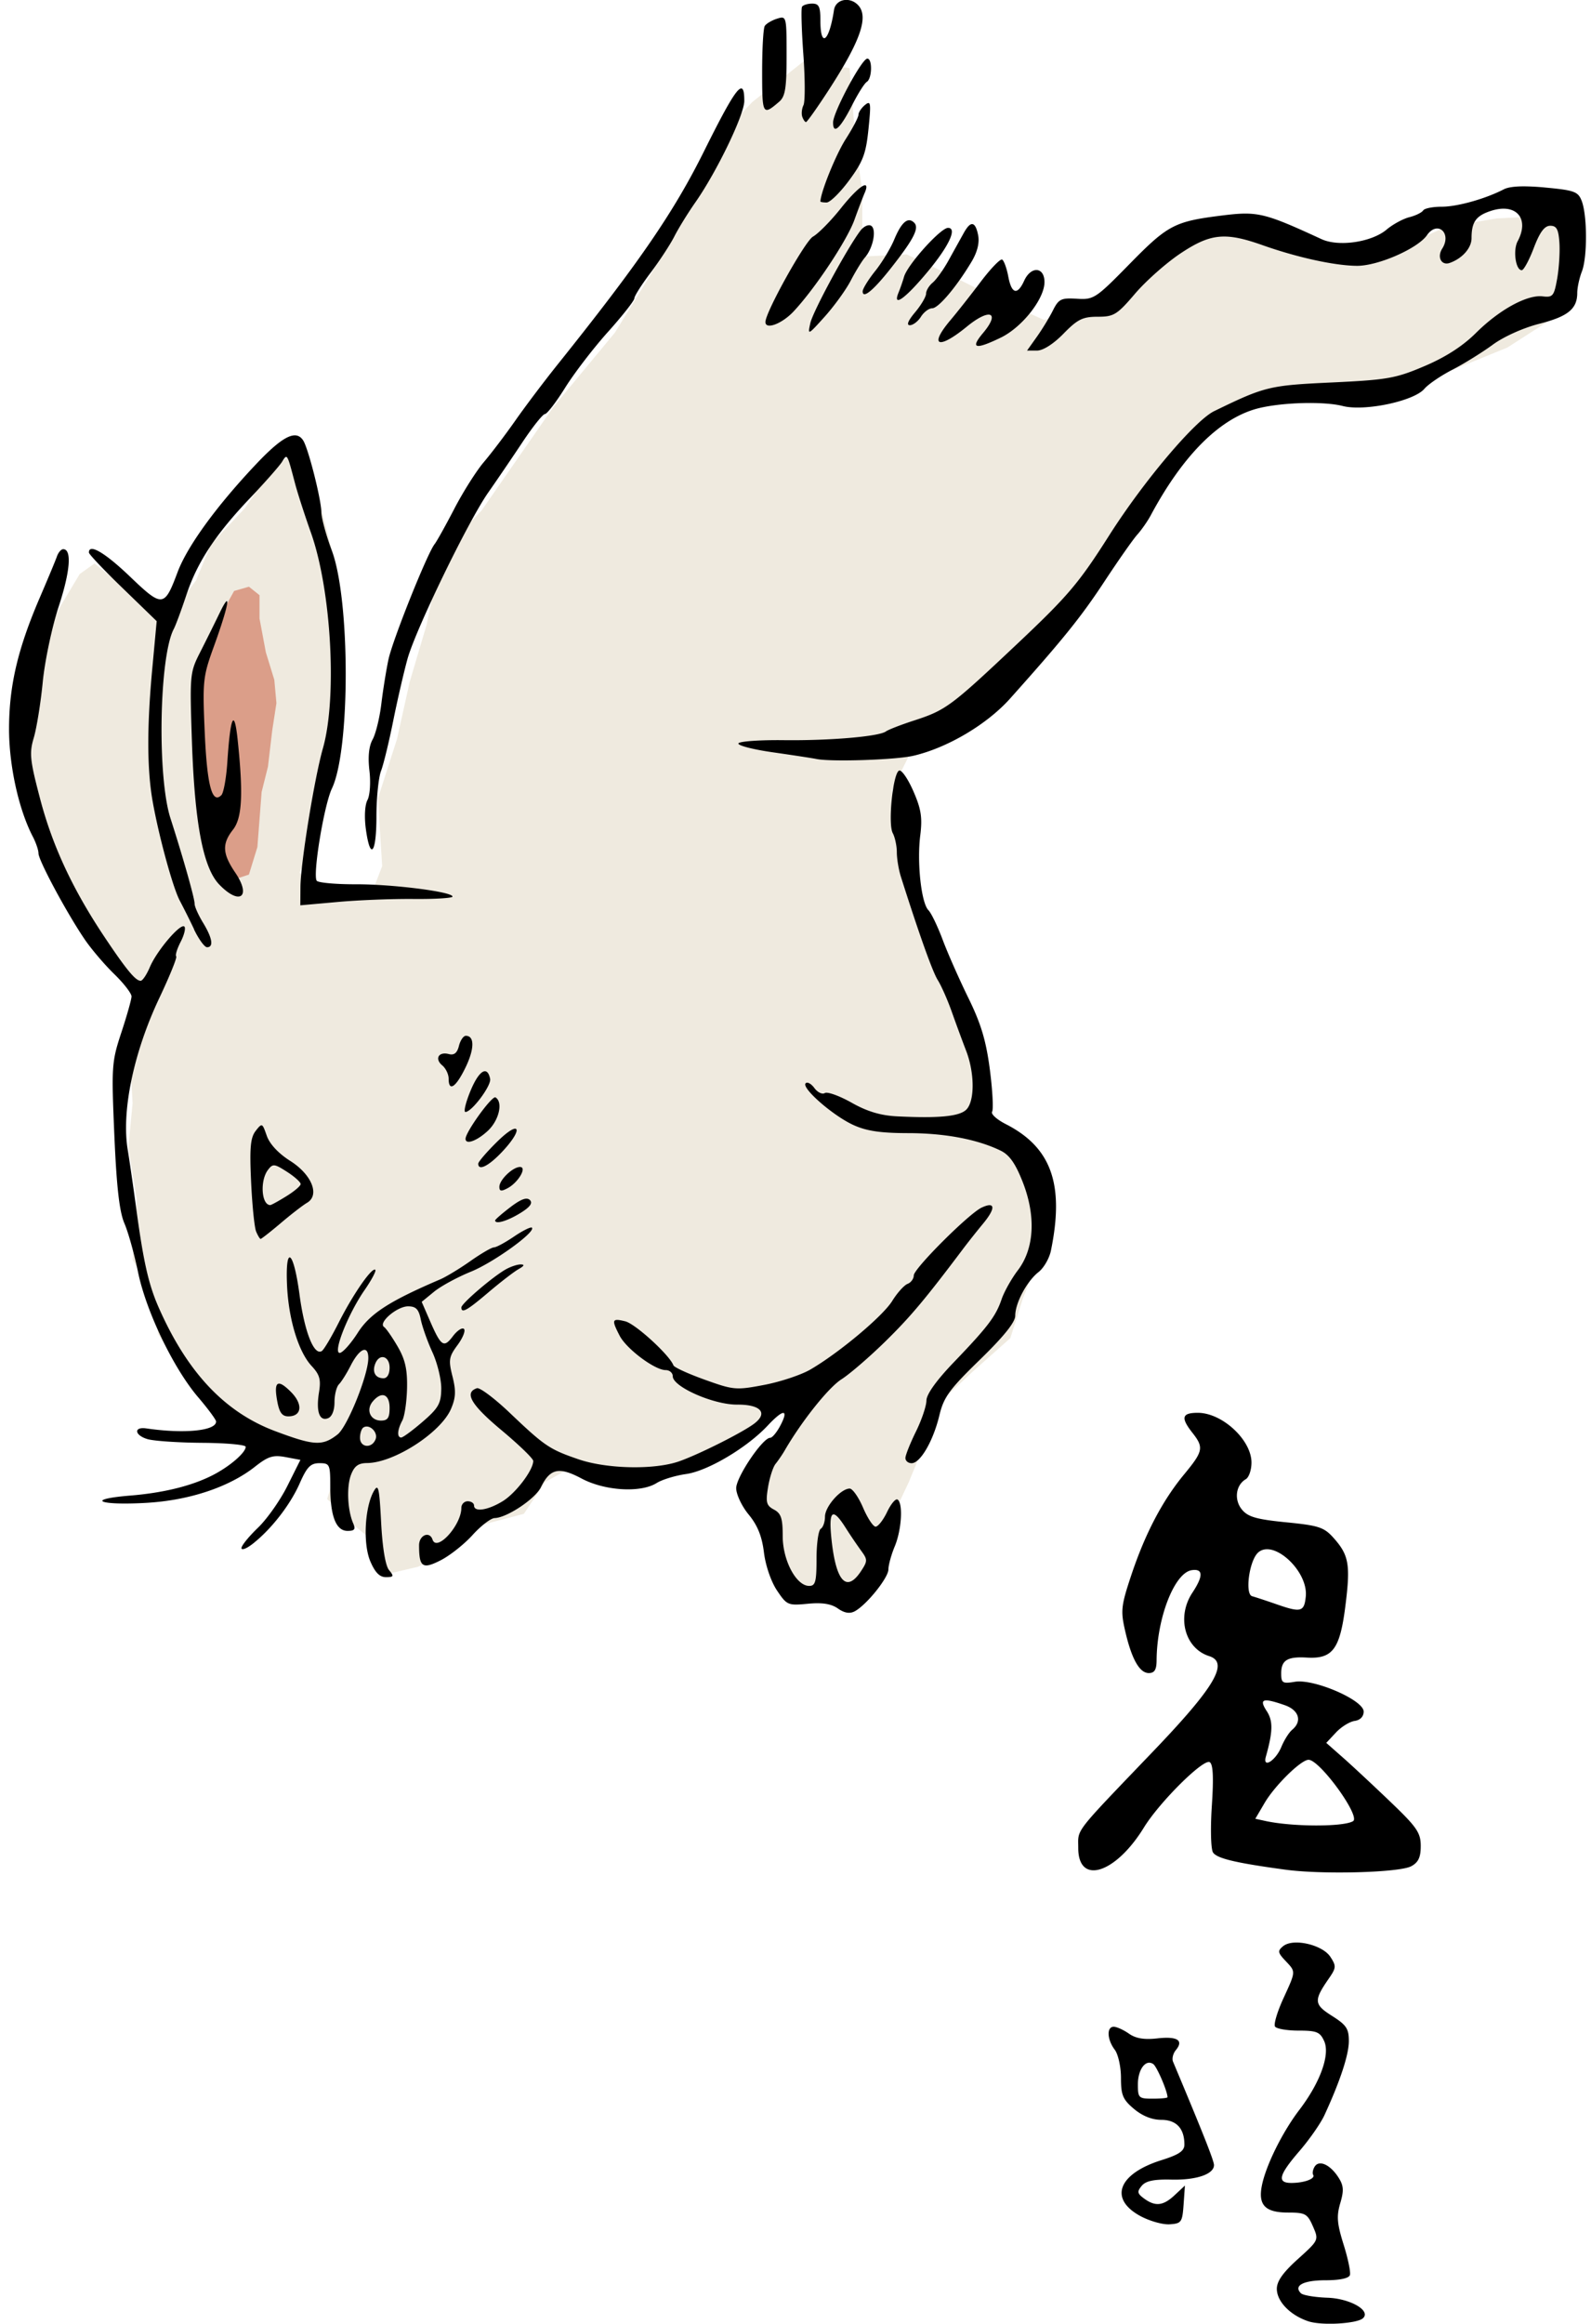 <svg xmlns="http://www.w3.org/2000/svg" viewBox="0 0 186.93 272.81"><defs><filter id="a" color-interpolation-filters="sRGB"><feGaussianBlur stdDeviation="1.83"/></filter></defs><g transform="translate(-1598.179 -843.61) scale(.497)" filter="url(#a)" color="#000"><path d="M3221.5 1871.5l1.5-17.5 7-13.5 4.5-7.5 3.5-2.5 10 8 8 4 6-8 3.5-8.5 8-8.5 6.5-9.5 5-3.5 5.5 8.5 3.5 14 1 18.5 2 15-3 12-2 18-5.5 13 3.5 5.5 13.5-.5 2.5-6.5-1-16 4.5-14 3-13.5 4-13.5 3.5-17 9.5-10 17-24.5 14.5-17.5 8-13 9.5-16 6-16 9-9.5 12-9.5 11 1.5 1.5 18.5 1.5 10.5v15.5l10.5-.5 10.5 5 12 6 10 4.5 13.5-5 8-5.5 13-9 12.5-2.5 11.5 1 10.5 3.5 12.5 1.5 13.5-6 12-2 10-.5 9 3 .5 8-3 11-14 9-13.5 5.5-15 7.5-19.5-1-18 3.5-11.5 11-9.5 12.5-8 15-14.5 17-15.5 13.5-16.5 12-4 8 2 12.5 4.5 14.5 4.5 14.5 7 17.5 2 13.5-.5 6.5 12 9 4.5 10v9.5l-5 12.5-3 9.5-9 8-8 7.5-3.5 10-3.5 8.5-4 8.5-2.5 9.5-3 9.5-8.5 1.5-8.5-2-4-9-4.5-8.5-2.5-7.5 3.5-9 6.5-6.5-3-3.5-9 7.5-9.5 4-12 6-9.5-.5-11-2.5-4.5 2.5-5 7.5-9.5 2.5-8 6.5-7.5 3.5-8.5 2-1.5-7.5-6-5-5.5-5.5 2.5-8.5-11-5.5-11-2-9-8.5-6-6-5.5-8.5-.5-8-5.5-9.5 1-14-2-12.5 1-10.5-.5-8.5 3.5-13-1.5-6.5-7.5-6-6-13.5-6-9-5-9.5v-10.5z" fill="#efeadf"/><path d="M3264.5 1853l2.5-7 1.5-4.5 2.5-4.5 3.5-1 2.5 2v5.5l1.5 8 2 6.5.5 5.5-1 6.5-1 8.5-1.5 6-.5 6.5-.5 6.5-2 6.5-4.5 1.5-3-9.5-1.5-8.5-3.5-9.5 1-8.5v-7z" fill="#db9e89"/></g><path d="M140.735 165.867c-1.877 0-2.033.569-.636 2.345 1.364 1.734 1.272 2.167-.979 4.89-2.549 3.085-4.576 6.951-6.21 11.845-1.188 3.563-1.25 4.172-.729 6.459.76 3.335 1.691 5.014 2.794 5.014.668 0 .91-.385.916-1.49.03-4.977 2.1-10.289 4.13-10.588 1.351-.2 1.374.682.078 2.64-1.88 2.838-.901 6.54 1.971 7.451 2.361.75.668 3.613-6.582 11.178-9.467 9.879-8.803 9.035-8.803 11.349 0 4.397 4.376 3.03 7.716-2.407 1.828-2.977 7.007-8.116 7.731-7.67.397.246.472 1.774.249 5.124-.178 2.672-.116 5.093.14 5.48.462.702 2.675 1.228 8.507 2.018 4.361.591 13.393.344 14.78-.404.837-.451 1.117-1.047 1.117-2.375 0-1.544-.444-2.2-3.446-5.077-1.895-1.816-4.386-4.143-5.542-5.17l-2.112-1.862 1.15-1.227c.625-.666 1.607-1.267 2.188-1.35.655-.094 1.056-.514 1.056-1.102 0-1.344-5.834-3.866-8.073-3.494-1.46.244-1.615.14-1.615-.978 0-1.556.723-1.998 3.012-1.862 3.012.177 3.879-.966 4.518-5.977.626-4.91.434-6.033-1.35-8.042-1.14-1.282-1.726-1.48-5.59-1.863-3.488-.347-4.488-.629-5.2-1.49-.952-1.152-.734-2.88.45-3.571.374-.219.676-1.113.667-1.988-.026-2.648-3.456-5.806-6.303-5.806zm8.01 16.022c1.97-.136 4.93 2.989 4.674 5.542-.182 1.812-.57 1.911-3.385.931-1.23-.428-2.543-.86-2.918-.962-.855-.232-.366-4.05.652-5.077.27-.272.613-.41.978-.434zm-.03 17.745c.383-.028 1.11.166 2.236.558 1.675.585 2.067 1.894.869 2.888-.38.316-.945 1.227-1.273 2.018-.669 1.615-2.225 2.585-1.817 1.134.838-2.976.852-4.199.094-5.356-.523-.798-.601-1.206-.109-1.242zm5.03 6.97c1.32 0 6.143 6.64 5.232 7.204-1.12.691-7.21.67-10.34-.031l-1.148-.249 1.086-1.847c1.195-2.042 4.281-5.077 5.17-5.077zm-1.382 21.455c-.665-.006-1.252.135-1.614.435-.654.543-.623.748.264 1.692 1.255 1.337 1.269 1.169-.249 4.487-.694 1.518-1.127 2.979-.962 3.245.164.265 1.407.48 2.763.48 2.14 0 2.527.162 3.012 1.227.721 1.583-.45 4.853-2.919 8.089-2.004 2.625-3.958 6.58-4.409 8.942-.428 2.244.42 3.105 3.105 3.105 2.005 0 2.261.142 2.903 1.614.704 1.614.705 1.617-1.77 3.85-1.764 1.593-2.475 2.597-2.468 3.509.011 1.487 1.613 3.116 3.741 3.804 1.588.512 5.678.27 6.381-.373.97-.889-1.496-2.311-4.176-2.406-1.473-.052-2.878-.286-3.12-.528-.894-.893.297-1.522 2.887-1.522 1.66 0 2.746-.226 2.872-.605.112-.335-.228-1.956-.745-3.602-.77-2.454-.837-3.323-.388-4.844.448-1.518.4-2.083-.248-3.073-.967-1.475-2.251-2.04-2.764-1.211-.208.337-.288.773-.17.962.28.454-1.056.947-2.562.947-1.725 0-1.484-.927.947-3.741 1.176-1.362 2.492-3.251 2.934-4.207 1.848-4 2.872-7.1 2.872-8.71 0-1.457-.294-1.89-1.972-2.95-2.131-1.345-2.174-1.8-.388-4.377.881-1.272.896-1.48.187-2.562-.644-.983-2.48-1.664-3.944-1.677zm-21.51 9.887c-.85 0-.781 1.505.123 2.7.403.532.73 2.015.73 3.308 0 2.008.212 2.53 1.522 3.632.986.83 2.127 1.289 3.213 1.289 1.772 0 2.717 1.007 2.717 2.903 0 .751-.632 1.181-2.701 1.832-5.064 1.593-6.19 4.516-2.515 6.536 1.093.6 2.658 1.046 3.477.993 1.394-.09 1.497-.242 1.646-2.328l.155-2.22-1.18 1.102c-1.368 1.285-2.29 1.39-3.617.419-.804-.588-.844-.81-.28-1.49.483-.581 1.435-.777 3.494-.73 2.935.066 4.998-.637 4.998-1.708 0-.504-1.286-3.75-4.812-12.14-.145-.345 0-.957.326-1.351.96-1.157.181-1.647-2.174-1.382-1.547.175-2.53.008-3.338-.559-.632-.442-1.436-.807-1.785-.807zm4.144 4.222a.83.83 0 01.497.156c.422.277 1.677 3.196 1.677 3.896 0 .096-.783.171-1.739.171-1.644 0-1.739-.09-1.739-1.677 0-1.432.603-2.508 1.304-2.546zM99.402-.01c-.69.014-1.302.446-1.413 1.179-.564 3.735-1.599 4.54-1.599 1.242 0-1.636-.168-1.987-.962-1.987-.53 0-1.072.167-1.196.372-.124.205-.053 2.72.156 5.59.208 2.868.215 5.55.015 5.96-.2.41-.262 1.025-.14 1.367s.316.62.435.62c.12 0 1.271-1.62 2.562-3.6 3.974-6.1 4.938-9.004 3.384-10.294a1.893 1.893 0 00-1.242-.45zm-7.591 2.08c-.138.009-.306.059-.513.124-.614.191-1.268.58-1.443.853-.176.273-.31 2.694-.31 5.388 0 5.065.062 5.174 2.002 3.508.713-.613.87-1.58.87-5.418 0-3.755-.01-4.496-.606-4.455zm10.091 4.812c-.645 0-4.021 6.296-4.021 7.499 0 1.477.847.706 2.236-2.034.672-1.328 1.444-2.56 1.723-2.732.627-.388.681-2.733.062-2.733zm-14.857 3.509c-.568.111-1.83 2.346-4.347 7.405-3.564 7.164-7.673 13.125-17.217 25.041-1.558 1.946-3.772 4.88-4.921 6.52-1.149 1.64-2.818 3.841-3.71 4.89-.893 1.05-2.446 3.51-3.462 5.465-1.016 1.956-2.062 3.835-2.33 4.176-.874 1.117-4.93 11.249-5.417 13.538-.262 1.23-.641 3.577-.838 5.216-.198 1.64-.66 3.518-1.025 4.176-.437.79-.566 2.036-.373 3.664.164 1.381.06 2.901-.233 3.447-.306.573-.383 1.98-.186 3.415.518 3.763 1.242 2.886 1.242-1.506 0-2.168.247-4.571.544-5.34.296-.77.933-3.41 1.428-5.868.494-2.46 1.25-5.725 1.676-7.266.967-3.485 7.153-16.219 9.502-19.561.96-1.366 2.747-3.993 3.974-5.837 1.226-1.845 2.427-3.354 2.67-3.354.243 0 1.315-1.389 2.375-3.089s3.323-4.65 5.03-6.551c1.708-1.902 3.105-3.677 3.105-3.944s.858-1.619 1.91-3.011c1.051-1.393 2.31-3.315 2.794-4.27.485-.954 1.591-2.744 2.453-3.974 2.523-3.6 5.76-10.303 5.76-11.923 0-1.003-.106-1.517-.404-1.46zm14.981 1.707c-.095.005-.232.091-.404.233-.421.35-.76.865-.76 1.149 0 .284-.671 1.565-1.49 2.841-1.138 1.772-2.932 6.177-2.981 7.328-.005.068.328.124.73.124.4 0 1.596-1.174 2.654-2.608 1.634-2.216 1.97-3.124 2.267-6.04.233-2.295.27-3.038-.016-3.027zm-.45 9.657c-.434.081-1.492 1.077-2.795 2.717-1.174 1.478-2.649 2.965-3.26 3.307-.935.523-5.589 8.876-5.589 10.029 0 .94 1.943.213 3.307-1.242 2.537-2.706 6.298-8.37 7.157-10.775.446-1.25.988-2.657 1.195-3.136.289-.665.245-.949-.015-.9zm77.544.124c-1.16-.005-1.978.113-2.422.342-2.193 1.13-5.472 2.049-7.312 2.049-1.043 0-2.024.192-2.174.435-.15.243-.879.607-1.614.791-.736.185-1.944.835-2.686 1.46-1.759 1.48-5.634 2.05-7.654 1.117-6.77-3.122-7.513-3.295-11.752-2.763-5.506.691-6.292 1.097-10.774 5.667-3.997 4.074-4.22 4.221-6.21 4.098-1.85-.115-2.138.029-2.81 1.366-.411.82-1.261 2.217-1.894 3.105l-1.149 1.615h1.165c.716 0 1.937-.776 3.12-1.987 1.652-1.692 2.255-1.988 4.021-1.988 1.897 0 2.271-.235 4.378-2.7 1.267-1.484 3.659-3.608 5.325-4.72 3.55-2.37 5.264-2.538 9.672-.978 4.104 1.451 8.512 2.409 11.084 2.421 2.476.012 7.124-2.024 8.229-3.601 1.233-1.76 2.942-.244 1.785 1.583-.634 1.001-.09 2.021.885 1.677 1.475-.521 2.562-1.752 2.562-2.903 0-1.895.51-2.624 2.25-3.198 2.968-.98 4.61.86 3.168 3.555-.568 1.06-.237 3.4.48 3.4.232 0 .869-1.174 1.414-2.608.713-1.877 1.265-2.609 1.94-2.609.742 0 .966.418 1.071 1.988.074 1.093-.045 2.993-.263 4.222-.364 2.043-.51 2.222-1.708 2.08-1.833-.216-5.096 1.572-7.84 4.301-1.545 1.536-3.563 2.835-6.024 3.881-3.381 1.438-4.339 1.619-10.898 1.925-7.342.344-7.85.457-13.832 3.369-2.26 1.1-8.283 8.22-12.327 14.578-3.595 5.653-4.846 7.125-10.929 12.854-7.731 7.281-8.269 7.675-12.078 8.912-1.503.488-2.956 1.056-3.23 1.257-.807.596-6.59 1.09-12.015 1.025-2.78-.033-5.162.133-5.31.372-.148.24 1.671.716 4.052 1.056 2.38.34 4.666.69 5.076.776 1.703.363 9.354.111 11.427-.372 3.995-.932 8.635-3.672 11.364-6.722 6.318-7.063 8.347-9.591 11.1-13.77 1.62-2.46 3.345-4.92 3.835-5.466s1.206-1.563 1.583-2.266c3.869-7.219 8.303-11.573 12.854-12.622 2.85-.656 7.559-.768 9.703-.217 2.55.654 8.365-.567 9.595-2.018.452-.534 1.94-1.547 3.307-2.251s3.496-2.028 4.735-2.934c1.296-.95 3.614-1.985 5.464-2.453 3.355-.85 4.456-1.744 4.456-3.618 0-.613.243-1.745.543-2.515.649-1.66.642-6.544-.015-8.274-.42-1.104-.847-1.263-4.27-1.584a28.218 28.218 0 00-2.452-.14zm-72.407 3.99c-.52.096-1.067.852-1.661 2.282-.418 1.006-1.413 2.655-2.22 3.664-.808 1.009-1.475 2.088-1.475 2.39 0 .935 1.266-.116 3.338-2.747 2.655-3.373 3.338-4.688 2.716-5.31-.226-.226-.462-.323-.698-.28zm7.42.45c-.265.061-.573.44-.946 1.118-.357.647-1.144 2.057-1.739 3.136s-1.433 2.251-1.863 2.608c-.43.357-.776.933-.776 1.289 0 .355-.581 1.348-1.289 2.189-.822.977-1.05 1.521-.62 1.521.368 0 .962-.447 1.303-.994.342-.546.935-.993 1.32-.993.732 0 2.854-2.507 4.626-5.465.678-1.132.949-2.215.777-3.105-.183-.943-.45-1.382-.792-1.304zm-12.046.124c-.312.014-.705.258-.994.637-1.523 1.996-5.567 9.446-5.884 10.852-.328 1.455-.287 1.438 1.677-.745 1.106-1.23 2.487-3.13 3.058-4.223.57-1.093 1.32-2.323 1.677-2.732.967-1.111 1.396-3.314.73-3.726a.435.435 0 00-.264-.062zm9.299.31c-.875 0-4.765 4.324-5.17 5.745-.151.532-.44 1.354-.636 1.832-.758 1.84.783.74 3.446-2.469 2.491-3 3.46-5.107 2.36-5.107zm6.319 3.711c-.304.028-1.374 1.154-2.484 2.624-1.184 1.568-2.78 3.59-3.54 4.487-2.59 3.06-1.446 3.526 1.91.776 2.703-2.215 3.982-1.718 1.91.745-1.54 1.83-.926 1.998 2.08.543 2.51-1.215 5.138-4.55 5.138-6.52 0-1.807-1.59-1.912-2.39-.155-.79 1.733-1.479 1.553-1.863-.497-.18-.96-.503-1.857-.715-1.987-.013-.008-.026-.018-.046-.016zM34.602 51.112c-.943.026-2.352 1.1-4.471 3.338-4.693 4.955-8.126 9.677-9.269 12.73-1.547 4.135-1.775 4.162-5.573.528-2.948-2.82-4.844-3.942-4.844-2.841 0 .2 1.798 2.093 3.99 4.207l3.974 3.85-.496 5.356c-.652 6.871-.65 11.974.015 15.758.725 4.12 2.39 10.2 3.198 11.705a100 100 0 011.677 3.353h-.016c.554 1.162 1.249 2.112 1.537 2.112.802 0 .631-1.074-.465-2.872-.546-.895-.999-1.9-.994-2.236.007-.605-1.312-5.29-2.841-10.044-1.567-4.872-1.32-18.947.388-22.201.242-.46.902-2.248 1.475-3.974 1.292-3.892 3.428-7.133 7.514-11.426 1.737-1.827 3.411-3.727 3.726-4.223.634-1.001.588-1.066 1.552 2.577.29 1.093 1.119 3.664 1.848 5.713 2.401 6.75 3.108 19.383 1.412 25.336-1.01 3.547-2.627 13.56-2.639 16.301l-.015 2.127 4.347-.388c2.39-.219 6.414-.382 8.942-.357 2.527.025 4.595-.103 4.595-.28 0-.566-7.066-1.459-11.364-1.444-2.29.008-4.354-.177-4.58-.403-.529-.53.838-8.886 1.77-10.836 2.173-4.549 2.163-22.173-.015-27.96-.664-1.763-1.22-3.799-1.227-4.518-.015-1.478-1.524-7.437-2.127-8.383-.26-.408-.596-.617-1.024-.606zM7.427 64.476c-.25 0-.58.39-.745.869-.165.478-1.078 2.658-2.018 4.844-2.58 6-3.588 10.315-3.602 15.323-.011 4.335 1.13 9.523 2.795 12.714.366.703.667 1.586.667 1.972.005.82 3.308 6.97 5.418 10.075.801 1.179 2.38 3.019 3.493 4.099 1.114 1.08 2.018 2.26 2.018 2.608s-.54 2.252-1.195 4.238c-1.142 3.462-1.17 3.97-.823 12.063.26 6.061.596 8.984 1.18 10.34.448 1.037 1.167 3.608 1.6 5.712.945 4.611 4.155 11.296 7.063 14.702 1.162 1.361 2.111 2.645 2.111 2.857 0 1.093-3.747 1.458-8.197.807-1.515-.222-1.4.803.14 1.258.746.22 3.642.415 6.443.434 2.8.02 5.092.227 5.092.466 0 .622-1.546 2.025-3.369 3.058-2.482 1.408-6.005 2.328-10.2 2.67-5.35.437-3.728 1.175 1.879.855 5.07-.29 9.74-1.846 12.792-4.254 1.54-1.215 2.134-1.39 3.587-1.118l1.738.326-1.521 3.043c-.836 1.68-2.395 3.897-3.462 4.921-1.067 1.024-1.94 2.097-1.94 2.391 0 .294.598.067 1.334-.512 2.186-1.72 4.403-4.578 5.512-7.095.85-1.929 1.275-2.36 2.313-2.36 1.206 0 1.273.137 1.273 2.702 0 3.522.673 5.247 2.034 5.247.823 0 .964-.194.667-.87-.676-1.54-.8-4.309-.264-5.713.395-1.031.854-1.373 1.894-1.382 3.164-.024 8.668-3.573 9.859-6.365.559-1.311.596-2.114.17-3.803-.484-1.926-.425-2.306.59-3.68.622-.84.965-1.69.761-1.894-.204-.204-.79.175-1.304.854-1.07 1.418-1.39 1.21-2.732-1.894l-.932-2.142 1.46-1.196c.8-.653 2.74-1.704 4.315-2.344 2.684-1.09 7.663-4.68 7.173-5.17-.122-.122-1.07.344-2.096 1.04s-2.089 1.274-2.36 1.274c-.27 0-1.516.725-2.778 1.614-1.263.889-2.857 1.85-3.54 2.143-6.005 2.568-8.253 4.025-9.687 6.272-.82 1.283-1.774 2.344-2.112 2.36-.85.037.965-4.558 2.903-7.36.825-1.19 1.398-2.265 1.273-2.39-.37-.37-2.61 2.85-4.285 6.163-.859 1.7-1.755 3.216-2.002 3.369-.922.57-2.032-2.244-2.624-6.66-.699-5.22-1.68-5.916-1.46-1.04.182 3.991 1.347 7.797 2.888 9.454.947 1.018 1.11 1.592.87 3.074-.368 2.267.042 3.448 1.056 3.059.466-.18.76-.91.76-1.879 0-.872.24-1.823.528-2.111.288-.289.903-1.262 1.366-2.174 1.036-2.038 2.08-2.498 2.08-.9 0 1.98-2.455 8.07-3.617 8.973-1.77 1.377-2.737 1.326-7.312-.388-5.914-2.215-10.312-6.864-13.677-14.469-1.223-2.764-1.823-5.415-2.717-12.078-.312-2.322-.74-5.247-.947-6.505-.744-4.525.693-11.414 3.71-17.79 1.217-2.57 2.116-4.778 1.988-4.907-.129-.128.108-.897.527-1.707.42-.81.609-1.612.435-1.786-.446-.446-3.231 2.819-4.052 4.75-.377.889-.86 1.615-1.087 1.615-.6 0-1.674-1.291-4.253-5.154-3.719-5.568-6.097-10.662-7.545-16.16-1.207-4.582-1.297-5.403-.761-7.204.332-1.119.814-4.058 1.055-6.536.242-2.487 1.084-6.475 1.879-8.896 1.357-4.133 1.554-6.722.528-6.722zm19.22 6.1c-.107.009-.38.435-.823 1.351a320.156 320.156 0 01-2.313 4.658c-1.204 2.366-1.225 2.627-.963 10.432.324 9.623 1.312 14.845 3.198 16.814 2.41 2.516 3.836 1.48 1.894-1.382-1.51-2.225-1.576-3.378-.264-5.045 1.072-1.363 1.22-4.161.544-10.573-.397-3.755-.854-2.769-1.211 2.655-.123 1.87-.44 3.606-.699 3.866-1.096 1.096-1.684-1.151-1.956-7.359-.265-6.047-.213-6.551 1.071-10.09 1.207-3.327 1.757-5.342 1.522-5.326zm79.004 19.888c-.725.24-1.35 6.243-.76 7.343.26.488.48 1.5.48 2.25s.215 2.05.482 2.888c2.16 6.796 3.714 11.144 4.331 12.125.402.638 1.147 2.315 1.646 3.726.5 1.41 1.253 3.456 1.677 4.549 1.014 2.62 1.028 5.926.03 6.924-.806.807-3.257 1.036-8.15.792-1.91-.096-3.49-.564-5.325-1.6-1.435-.809-2.852-1.318-3.152-1.133-.3.186-.857-.085-1.226-.59-.37-.505-.826-.758-1.025-.558-.533.533 3.18 3.783 5.59 4.89 1.55.712 3.201.957 6.458.962 4.337.006 8.114.726 10.851 2.05 1.036.5 1.737 1.492 2.593 3.663 1.586 4.023 1.377 7.848-.559 10.386-.75.984-1.607 2.513-1.91 3.4-.684 2.008-1.603 3.224-5.635 7.421-2.034 2.117-3.193 3.742-3.198 4.471-.005.63-.554 2.267-1.227 3.633-.672 1.366-1.233 2.764-1.242 3.105s.316.621.73.621c1.022 0 2.539-2.61 3.26-5.62.513-2.135 1.173-3.045 4.75-6.52 2.805-2.723 4.162-4.408 4.162-5.17 0-1.506 1.367-4.053 2.747-5.138.615-.484 1.26-1.607 1.444-2.5 1.602-7.78.061-12.125-5.294-14.857-1.048-.535-1.782-1.187-1.614-1.46.168-.271.053-2.497-.264-4.936-.44-3.381-1.032-5.374-2.515-8.399-1.07-2.182-2.436-5.266-3.027-6.846-.592-1.58-1.343-3.144-1.677-3.478-.838-.838-1.358-5.576-.963-8.74.267-2.134.115-3.121-.807-5.232-.624-1.43-1.373-2.517-1.661-2.422zm-50.92 31.142c-.278 0-.645.529-.808 1.18-.21.838-.561 1.129-1.196.963-1.191-.312-1.692.561-.76 1.335.407.338.745 1.04.745 1.552 0 1.596.853 1.024 1.987-1.32 1.051-2.17 1.07-3.71.03-3.71zm2.25 4.161c-.449-.01-1.069.782-1.692 2.282-.572 1.376-.84 2.5-.605 2.5.745 0 3.056-3.09 2.903-3.882-.118-.604-.336-.893-.606-.9zm1.196 3.058c-.549.028-3.478 4.1-3.478 4.875 0 .731 1.326.257 2.608-.931 1.324-1.228 1.823-3.368.916-3.928a.08.08 0 00-.047-.015zm-27.463 3.292c-.156.005-.358.243-.684.667-.608.793-.712 1.996-.527 5.962.127 2.732.39 5.359.59 5.837.2.478.437.87.527.87.091 0 1.168-.839 2.376-1.864 1.207-1.024 2.59-2.093 3.074-2.375 1.537-.897.568-3.316-1.972-4.921-1.36-.86-2.403-1.962-2.748-2.934-.304-.857-.437-1.247-.636-1.242zm29.745.403c-.341.051-1.032.523-2.034 1.506-1.23 1.207-2.235 2.376-2.235 2.593 0 .89 1.222.285 2.794-1.382 1.628-1.727 2.043-2.802 1.475-2.717zm-28.208 4.3c.3.028.712.268 1.459.746.888.567 1.614 1.22 1.614 1.444 0 .224-.756.86-1.676 1.428-.92.569-1.767 1.04-1.894 1.04-1.033 0-1.229-2.846-.28-4.114.288-.384.476-.57.777-.543zm28.844.187c-.847 0-2.422 1.511-2.422 2.329 0 .529.22.56.978.155 1.25-.669 2.309-2.484 1.444-2.484zm.823 3.726c-.407-.038-1.024.283-1.956.993-.98.747-1.785 1.449-1.785 1.553 0 .49 1.398.089 2.918-.838 1.173-.715 1.528-1.19 1.165-1.553a.54.54 0 00-.342-.155zm54.339.76c-.21 0-.513.094-.916.28-1.491.69-7.98 7.164-7.98 7.964 0 .389-.325.838-.73.994-.403.155-1.218 1.061-1.8 2.002-1.11 1.797-6.278 6.117-9.625 8.058-1.082.627-3.516 1.438-5.418 1.8-3.313.632-3.603.603-6.97-.605-1.935-.694-3.604-1.45-3.696-1.692-.463-1.221-4.473-4.88-5.666-5.17-1.565-.381-1.632-.202-.652 1.693.804 1.554 4.128 4.036 5.402 4.036.464 0 .839.324.839.73 0 1.231 4.8 3.343 7.56 3.322 2.732-.021 3.647.95 2.065 2.189-1.302 1.02-6.5 3.636-8.88 4.471-2.9 1.017-8.495.904-11.845-.248-3.402-1.17-3.95-1.544-8.073-5.465-1.78-1.692-3.508-2.981-3.835-2.872-1.533.51-.697 1.94 2.857 4.906 2.065 1.723 3.757 3.353 3.757 3.632-.005 1.093-2.064 3.798-3.602 4.735-1.74 1.062-3.353 1.302-3.353.497 0-.273-.336-.497-.746-.497s-.745.353-.745.777c0 2.036-2.888 5.215-3.384 3.726-.349-1.046-1.584-.528-1.584.667 0 2.569.396 2.852 2.546 1.754 1.078-.55 2.764-1.883 3.742-2.965.977-1.082 2.146-1.975 2.593-1.987 1.44-.038 4.768-2.255 5.433-3.617 1.081-2.214 2.126-2.439 4.782-1.025 2.726 1.451 6.95 1.704 8.818.528.635-.4 2.186-.876 3.462-1.056 2.545-.358 7.155-3.094 9.579-5.682 1.843-1.968 2.52-1.993 1.521-.062-.424.82-.973 1.49-1.226 1.49-.88 0-3.99 4.609-3.99 5.915 0 .718.654 2.113 1.46 3.09 1.043 1.266 1.564 2.54 1.8 4.455.192 1.555.84 3.436 1.537 4.471 1.156 1.72 1.287 1.777 3.617 1.553 1.708-.164 2.755.009 3.54.559.762.534 1.39.636 1.971.326 1.395-.747 3.96-3.938 3.96-4.922 0-.503.335-1.72.744-2.701.809-1.935.994-5.083.326-5.496-.228-.14-.776.515-1.226 1.46-.45.944-1.063 1.723-1.35 1.723s-.949-1.006-1.476-2.236-1.234-2.235-1.568-2.235c-1.042 0-2.903 2.112-2.903 3.291 0 .62-.223 1.26-.496 1.428s-.497 1.75-.497 3.509c0 2.718-.131 3.203-.87 3.198-1.52-.006-3.105-2.995-3.105-5.853 0-2.082-.186-2.656-1.024-3.105-.888-.475-.993-.837-.699-2.623.188-1.14.585-2.377.885-2.748.3-.37.787-1.078 1.071-1.568 1.98-3.42 5.14-7.384 6.66-8.352.992-.631 3.321-2.643 5.186-4.471 2.926-2.87 4.657-4.925 9.175-10.93a98.252 98.252 0 012.282-2.872c1.14-1.377 1.389-2.174.76-2.173zm-55.094 6.956c-.41 0-1.21.273-1.785.605-1.576.91-5.17 3.996-5.17 4.44 0 .741.655.375 3.182-1.77 1.396-1.184 2.978-2.406 3.525-2.717.687-.39.763-.558.248-.558zm-13.215 4.918c.921 0 1.25.338 1.49 1.537.17.844.781 2.577 1.367 3.85s1.055 3.207 1.04 4.3c-.023 1.711-.32 2.247-2.173 3.85-1.184 1.024-2.326 1.863-2.531 1.863-.519 0-.461-.893.124-1.987.272-.507.524-2.21.56-3.803.047-2.21-.221-3.374-1.103-4.89-.636-1.094-1.35-2.126-1.6-2.298-.719-.499 1.524-2.422 2.826-2.422zm-2.98 5.961c.419.015.807.46.807 1.242 0 .75-.282 1.242-.714 1.242-.94 0-1.355-.71-.978-1.692.211-.551.558-.803.885-.792zm-12.234 3.12c-.366.066-.403.76-.155 2.081.247 1.316.567 1.754 1.304 1.754 1.59 0 1.737-1.43.295-2.872-.687-.686-1.16-1.013-1.444-.962zm12.14 1.351c.531-.053.901.472.901 1.49 0 1.168-.219 1.491-1.009 1.491-1.25 0-1.8-1.246-.978-2.235.386-.466.768-.713 1.087-.746zm-1.754 3.68c.628.035 1.264.826 1.01 1.49-.431 1.123-1.832.992-1.832-.17 0-.531.185-1.077.403-1.212a.708.708 0 01.42-.108zm1.134 7.188c-.089.015-.195.16-.326.388-1.079 1.883-1.298 6.179-.42 8.244.56 1.313 1.094 1.863 1.832 1.863.918 0 .97-.106.373-.823-.426-.512-.776-2.607-.932-5.59-.16-3.067-.262-4.127-.527-4.082zm53.653 3.13c.283-.047.75.469 1.428 1.537a60.621 60.621 0 001.848 2.732c.76 1.034.756 1.205 0 2.36-1.702 2.596-2.943 1.304-3.478-3.602-.215-1.973-.161-2.967.202-3.027z"/></svg>